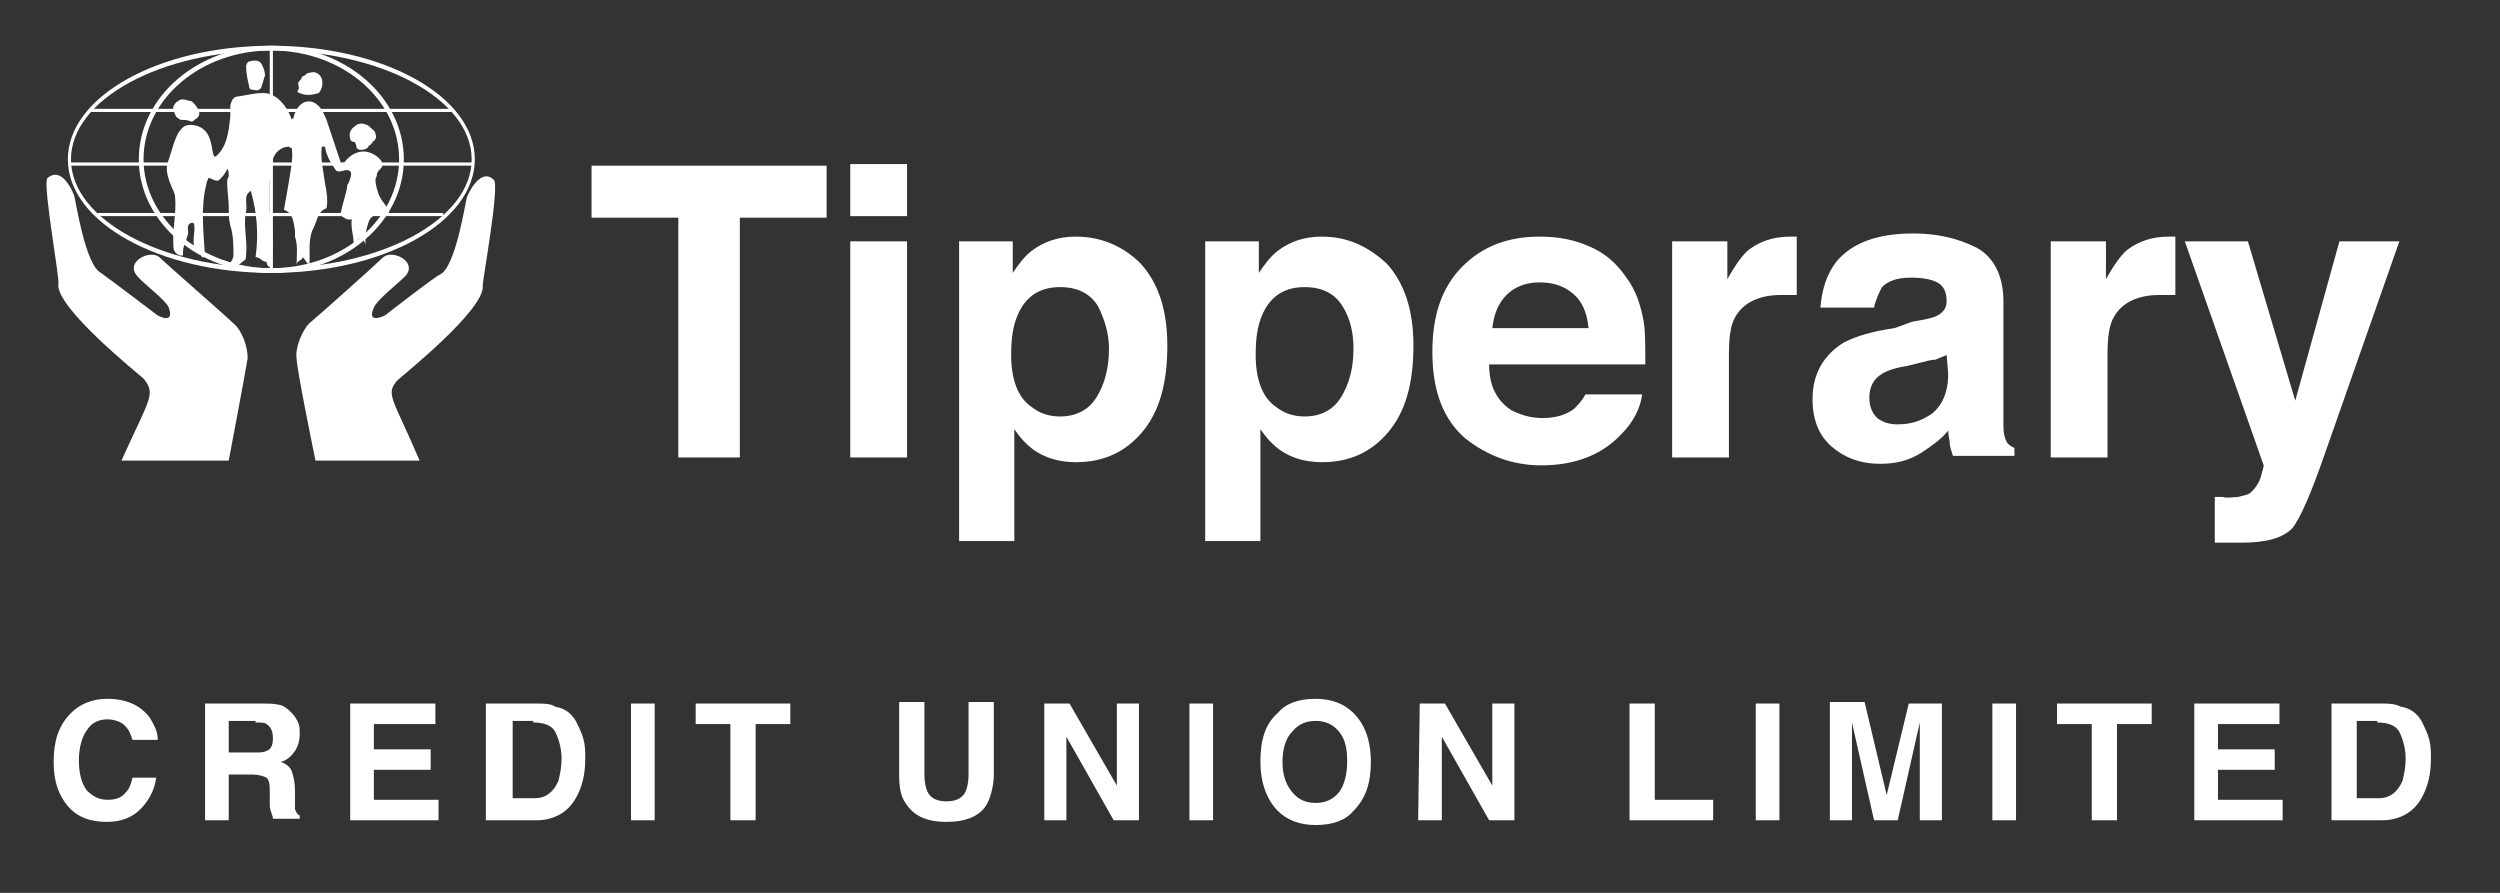 <svg width="140" height="50" viewBox="0 0 140 50" fill="none" xmlns="http://www.w3.org/2000/svg">
<rect x="0" y="0" width="140" height="50" fill="#333333" stroke="none"/>
<g clip-path="url(#clip0_449_13789)">
<path d="M8.039 21.201C7.862 21.025 3.092 17.226 3.269 15.901C3.357 15.636 2.385 10.336 2.65 9.982C3.445 9.276 4.064 10.689 4.152 10.954C4.24 11.219 4.77 14.841 5.654 15.283C5.919 15.459 8.834 17.668 8.834 17.668C8.834 17.668 9.806 18.198 9.452 17.226C9.276 16.785 8.039 15.901 7.686 15.459C6.979 14.664 8.392 13.958 8.922 14.399C9.276 14.753 12.721 17.756 13.074 18.11C13.516 18.463 13.869 19.346 13.869 20.053C13.781 20.671 12.809 25.795 12.809 25.795H6.802C8.392 22.262 8.746 22.085 8.039 21.201Z" fill="white"/>
<path d="M15.194 15.283C11.131 15.283 7.774 12.456 7.774 8.922C7.774 5.389 11.131 2.562 15.194 2.562C19.258 2.562 22.615 5.389 22.615 8.922C22.615 12.456 19.258 15.283 15.194 15.283ZM15.194 2.827C11.219 2.827 8.039 5.565 8.039 8.922C8.039 12.279 11.307 15.018 15.194 15.018C19.17 15.018 22.35 12.279 22.35 8.922C22.35 5.565 19.17 2.827 15.194 2.827Z" fill="white"/>
<path d="M15.283 2.739H15.106V15.194H15.283V2.739Z" fill="white"/>
<path d="M24.823 11.926H5.477V12.102H24.823V11.926Z" fill="white"/>
<path d="M26.502 9.099H3.887V9.276H26.502V9.099Z" fill="white"/>
<path d="M25.353 6.095H5.035V6.272H25.353V6.095Z" fill="white"/>
<path d="M15.194 15.283C8.922 15.283 3.799 12.456 3.799 8.922C3.799 5.389 8.922 2.562 15.194 2.562C21.466 2.562 26.59 5.389 26.59 8.922C26.59 12.456 21.466 15.283 15.194 15.283ZM15.194 2.827C9.011 2.827 3.975 5.565 3.975 8.922C3.975 12.279 9.011 15.018 15.194 15.018C21.378 15.018 26.413 12.279 26.413 8.922C26.413 5.565 21.378 2.827 15.194 2.827Z" fill="white"/>
<path d="M23.498 25.795H17.668C17.668 25.795 16.608 20.671 16.608 20.053C16.519 19.435 16.961 18.463 17.314 18.11C17.756 17.756 21.113 14.753 21.466 14.399C21.996 13.958 23.41 14.664 22.703 15.459C22.262 15.901 21.113 16.785 20.936 17.226C20.495 18.198 21.555 17.668 21.555 17.668C21.555 17.668 24.382 15.459 24.647 15.371C25.53 14.929 26.06 11.307 26.148 11.042C26.237 10.777 26.943 9.364 27.65 10.071C28.003 10.336 27.032 15.636 27.032 15.989C27.209 17.314 22.438 21.113 22.262 21.29C21.555 22.085 21.996 22.262 23.498 25.795Z" fill="white"/>
<path d="M21.025 10.071C21.025 10.336 21.113 10.601 21.201 10.866C21.29 11.131 21.466 11.307 21.643 11.572C21.731 11.749 21.731 11.926 21.908 12.102C21.466 11.926 20.848 11.926 20.671 12.367C20.495 12.809 20.406 13.339 20.495 13.869C20.495 13.604 20.318 13.339 20.141 13.339C20.053 13.339 19.876 13.604 19.876 13.781C19.788 13.781 19.788 13.781 19.788 13.869C19.876 13.339 19.611 12.809 19.7 12.279C19.346 12.367 19.258 12.102 18.905 12.014C18.905 11.926 19.081 11.926 19.081 11.926C19.17 11.484 19.346 10.954 19.435 10.512C19.435 10.424 19.435 10.336 19.523 10.247C19.611 9.982 19.788 9.629 19.523 9.541C19.346 9.452 18.993 9.717 18.816 9.541C18.551 9.187 18.286 8.746 18.198 8.216H18.021C17.933 8.922 18.11 9.541 18.198 10.247C18.286 10.689 18.375 11.219 18.286 11.661C17.756 11.838 17.756 12.456 17.491 12.898C17.226 13.604 17.403 14.223 17.314 14.929C17.314 14.841 17.314 14.753 17.226 14.753C17.138 14.664 17.049 14.488 16.961 14.399C16.961 14.576 16.608 14.576 16.608 14.841C16.608 14.311 16.696 13.781 16.519 13.251C16.519 13.162 16.519 12.986 16.519 12.898C16.431 12.456 16.431 11.926 15.901 11.749C15.989 11.219 16.078 10.777 16.166 10.247C16.254 9.629 16.431 8.922 16.343 8.304L16.166 8.216C15.724 8.216 15.371 8.569 15.283 8.922C15.194 9.364 15.106 9.806 15.106 10.247C15.106 10.866 15.106 11.484 15.106 12.102L15.194 12.279C15.283 13.162 15.283 14.046 15.194 14.929C15.194 14.929 15.106 14.929 15.018 14.929C15.018 14.841 14.929 14.841 14.929 14.664C14.664 14.664 14.576 14.399 14.311 14.399C14.488 13.162 14.399 11.926 14.046 10.689C13.604 10.954 13.869 11.396 13.781 11.838C13.604 12.633 13.869 13.428 13.781 14.223C13.781 14.311 13.781 14.576 13.693 14.576C13.428 14.753 13.162 15.106 12.898 14.929C12.721 14.841 13.074 14.576 13.074 14.311C13.074 13.781 13.074 13.162 12.898 12.633C12.809 12.279 12.809 11.926 12.809 11.572C12.809 11.131 12.721 10.689 12.721 10.247C12.721 10.159 12.721 9.982 12.809 9.894C12.809 9.717 12.809 9.541 12.721 9.452C12.633 9.717 12.456 9.894 12.279 10.071C12.102 10.247 11.749 9.894 11.661 9.982C11.661 10.071 11.572 10.159 11.572 10.247C11.219 11.572 11.396 12.986 11.484 14.399C11.396 14.399 11.307 14.399 11.307 14.399C11.219 14.134 10.954 14.046 10.866 13.781C10.777 13.339 10.954 12.898 10.866 12.544C10.866 12.456 10.689 12.456 10.601 12.544C10.424 12.721 10.601 12.986 10.512 13.162C10.424 13.516 10.247 13.781 10.247 14.134C10.247 14.223 10.247 14.223 10.247 14.223C10.247 14.223 10.247 14.223 10.247 14.311H10.159C9.894 14.311 9.717 14.046 9.717 13.869C9.629 12.898 9.894 11.926 9.806 11.042C9.806 10.866 9.717 10.689 9.629 10.512C9.452 10.071 9.276 9.629 9.364 9.187C9.717 8.216 9.806 7.42 10.336 7.067C10.689 6.89 11.219 7.067 11.396 7.244C11.749 7.509 11.837 8.039 11.926 8.569C11.926 8.657 12.014 8.834 12.102 8.746C12.721 8.216 12.809 7.332 12.898 6.537C12.898 6.36 12.898 6.184 12.898 5.919C12.986 5.565 13.074 5.389 13.428 5.389C14.046 5.3 14.841 5.035 15.371 5.389C15.813 5.654 16.166 6.184 16.343 6.714C16.343 6.625 16.431 6.625 16.431 6.625C16.519 6.095 16.961 5.477 17.579 5.742C17.933 5.919 18.11 6.272 18.286 6.714C18.551 7.509 18.816 8.304 19.081 9.099C19.081 9.187 19.346 9.099 19.346 9.011C19.876 8.392 20.583 8.304 21.201 8.834C21.29 8.922 21.378 9.011 21.378 9.099C21.555 9.364 21.201 9.452 21.113 9.717C21.113 9.894 21.025 9.982 21.025 10.071Z" fill="white"/>
<path d="M10.689 6.802C10.512 6.714 10.336 6.714 10.159 6.714C10.071 6.714 9.982 6.625 9.982 6.625C9.806 6.537 9.806 6.36 9.717 6.184C9.629 6.007 9.806 5.742 9.982 5.654C10.071 5.565 10.159 5.565 10.247 5.565C10.424 5.565 10.512 5.654 10.689 5.654C10.866 5.742 11.042 6.007 11.131 6.184C11.219 6.36 11.131 6.625 10.866 6.714C10.866 6.802 10.777 6.802 10.689 6.802Z" fill="white"/>
<path d="M14.223 5.035C14.134 5.035 13.958 5.035 13.958 4.859C13.869 4.505 13.781 4.064 13.781 3.71C13.781 3.622 13.869 3.445 13.958 3.445C14.223 3.357 14.576 3.357 14.664 3.622C14.753 3.799 14.841 3.975 14.841 4.24C14.753 4.417 14.753 4.594 14.664 4.77C14.664 4.947 14.488 5.124 14.223 5.035Z" fill="white"/>
<path d="M16.696 5.035C16.785 4.947 16.696 4.77 16.696 4.682C16.696 4.594 16.785 4.505 16.873 4.417C16.873 4.329 16.961 4.24 17.049 4.24C17.138 4.152 17.226 4.064 17.403 4.064C17.668 3.975 17.933 4.152 18.021 4.417C18.11 4.682 18.021 5.035 17.845 5.212C17.579 5.3 17.138 5.389 16.785 5.212C16.696 5.212 16.608 5.124 16.696 5.035Z" fill="white"/>
<path d="M19.876 7.951C19.7 7.951 19.611 7.862 19.611 7.774C19.523 7.509 19.611 7.244 19.876 7.067C20.053 6.89 20.318 6.89 20.495 6.979C20.583 6.979 20.671 7.067 20.76 7.155C20.848 7.244 21.025 7.332 21.025 7.509C21.113 7.686 21.025 7.862 20.848 7.951C20.848 7.951 20.848 7.951 20.848 8.039C20.848 8.039 20.848 8.039 20.76 8.039C20.76 8.039 20.76 8.039 20.76 8.127H20.671C20.583 8.392 20.318 8.392 20.141 8.392C20.053 8.392 20.053 8.304 19.965 8.304C19.965 8.039 19.876 8.039 19.876 7.951Z" fill="white"/>
<mask id="mask0_449_13789" style="mask-type:luminance" maskUnits="userSpaceOnUse" x="0" y="0" width="140" height="50">
<path d="M139.046 0H0V50H139.046V0Z" fill="white"/>
</mask>
<g mask="url(#mask0_449_13789)">
<path d="M33.127 9.276V12.191H37.986V25.618H41.431V12.191H46.29V9.276H33.127ZM50.795 9.187H47.615V12.102H50.795V9.187ZM47.615 25.618H50.795V13.516H47.615V25.618ZM62.102 19.523C62.102 20.671 61.837 21.555 61.396 22.262C60.954 22.968 60.247 23.322 59.364 23.322C58.746 23.322 58.215 23.145 57.774 22.791C56.979 22.262 56.625 21.201 56.625 19.876C56.625 18.993 56.714 18.286 56.979 17.668C57.42 16.608 58.215 16.078 59.364 16.078C60.336 16.078 61.042 16.431 61.484 17.138C61.837 17.845 62.102 18.64 62.102 19.523ZM60.247 13.251C59.276 13.251 58.481 13.516 57.774 14.046C57.42 14.311 57.067 14.753 56.714 15.283V13.516H53.71V30.3H56.802V24.028C57.156 24.558 57.509 24.912 57.862 25.177C58.481 25.618 59.276 25.883 60.247 25.883C61.749 25.883 62.986 25.353 63.958 24.205C64.929 23.056 65.371 21.466 65.371 19.346C65.371 17.314 64.841 15.813 63.869 14.753C62.898 13.781 61.661 13.251 60.247 13.251ZM75.795 19.523C75.795 20.671 75.53 21.555 75.088 22.262C74.647 22.968 73.94 23.322 73.056 23.322C72.438 23.322 71.908 23.145 71.466 22.791C70.671 22.262 70.318 21.201 70.318 19.876C70.318 18.993 70.406 18.286 70.671 17.668C71.113 16.608 71.908 16.078 73.056 16.078C74.028 16.078 74.735 16.431 75.177 17.138C75.618 17.845 75.795 18.64 75.795 19.523ZM74.028 13.251C73.056 13.251 72.261 13.516 71.555 14.046C71.201 14.311 70.848 14.753 70.495 15.283V13.516H67.491V30.3H70.583V24.028C70.936 24.558 71.29 24.912 71.643 25.177C72.261 25.618 73.056 25.883 74.028 25.883C75.53 25.883 76.767 25.353 77.739 24.205C78.71 23.056 79.152 21.466 79.152 19.346C79.152 17.314 78.622 15.813 77.65 14.753C76.59 13.781 75.442 13.251 74.028 13.251ZM86.219 15.813C86.926 15.813 87.544 15.989 88.074 16.431C88.604 16.873 88.869 17.491 88.958 18.375H83.569C83.657 17.579 83.922 16.961 84.364 16.519C84.806 16.078 85.424 15.813 86.219 15.813ZM86.219 13.251C84.452 13.251 83.039 13.781 81.89 14.929C80.742 16.078 80.212 17.668 80.212 19.7C80.212 21.908 80.83 23.498 82.067 24.558C83.304 25.53 84.717 26.06 86.307 26.06C88.251 26.06 89.753 25.442 90.813 24.293C91.519 23.587 91.873 22.791 91.961 22.085H88.781C88.604 22.438 88.339 22.703 88.162 22.88C87.721 23.233 87.103 23.41 86.396 23.41C85.689 23.41 85.159 23.233 84.629 22.968C83.834 22.438 83.392 21.643 83.392 20.406H92.138C92.138 19.346 92.138 18.551 92.049 18.021C91.873 17.049 91.608 16.254 91.078 15.548C90.548 14.753 89.841 14.134 88.958 13.781C88.162 13.428 87.279 13.251 86.219 13.251ZM100.265 13.251C99.293 13.251 98.587 13.516 97.968 13.958C97.615 14.223 97.173 14.841 96.731 15.636V13.516H93.64V25.618H96.82V19.876C96.82 18.905 96.908 18.198 97.173 17.756C97.615 16.961 98.498 16.519 99.735 16.519C99.823 16.519 100 16.519 100.088 16.519C100.265 16.519 100.442 16.519 100.618 16.519V13.251C100.442 13.251 100.353 13.251 100.265 13.251ZM109.099 20.936C109.099 21.997 108.746 22.703 108.216 23.145C107.597 23.587 106.979 23.763 106.272 23.763C105.83 23.763 105.477 23.675 105.124 23.41C104.859 23.145 104.682 22.791 104.682 22.262C104.682 21.643 104.947 21.201 105.389 20.936C105.654 20.76 106.184 20.583 106.802 20.495L107.509 20.318C107.862 20.23 108.127 20.141 108.392 20.141C108.569 20.053 108.834 19.965 109.011 19.876L109.099 20.936ZM106.095 18.375C104.859 18.551 103.975 18.816 103.269 19.17C102.12 19.876 101.502 20.936 101.502 22.35C101.502 23.498 101.855 24.382 102.562 25C103.269 25.618 104.152 25.972 105.3 25.972C106.184 25.972 106.89 25.795 107.597 25.353C108.127 25 108.657 24.647 109.099 24.117C109.099 24.382 109.187 24.647 109.187 24.823C109.187 25 109.276 25.265 109.364 25.53H112.809V25.088C112.632 25 112.456 24.912 112.367 24.735C112.279 24.558 112.191 24.293 112.191 23.852C112.191 23.322 112.191 22.88 112.191 22.438V16.873C112.191 15.459 111.661 14.399 110.689 13.869C109.629 13.339 108.481 13.074 107.155 13.074C105.124 13.074 103.71 13.604 102.827 14.664C102.297 15.371 102.032 16.166 101.943 17.226H104.947C105.035 16.785 105.212 16.431 105.389 16.078C105.742 15.724 106.272 15.548 106.979 15.548C107.686 15.548 108.127 15.636 108.481 15.813C108.834 15.989 109.011 16.343 109.011 16.873C109.011 17.314 108.746 17.579 108.304 17.756C108.039 17.845 107.597 17.933 107.067 18.021L106.095 18.375ZM121.466 13.251C120.495 13.251 119.788 13.516 119.17 13.958C118.816 14.223 118.375 14.841 117.933 15.636V13.516H114.841V25.618H118.021V19.876C118.021 18.905 118.11 18.198 118.375 17.756C118.816 16.961 119.7 16.519 120.936 16.519C121.025 16.519 121.201 16.519 121.29 16.519C121.466 16.519 121.643 16.519 121.82 16.519V13.251C121.643 13.251 121.555 13.251 121.466 13.251ZM124.028 30.389C124.382 30.389 124.647 30.389 124.823 30.389C125 30.389 125.177 30.389 125.53 30.389C126.943 30.389 127.827 30.124 128.357 29.594C128.799 29.064 129.417 27.65 130.212 25.353L134.364 13.516H131.007L128.534 22.438L125.883 13.516H122.35L126.767 26.06C126.767 26.148 126.678 26.413 126.59 26.767C126.413 27.209 126.237 27.385 126.06 27.562C125.883 27.738 125.618 27.738 125.353 27.827C125.088 27.827 124.735 27.915 124.47 27.827H124.028V30.389Z" fill="white"/>
</g>
<path d="M3.004 42.668C3.004 43.728 3.269 44.523 3.799 45.141C4.329 45.76 5.035 46.025 6.007 46.025C6.802 46.025 7.42 45.76 7.862 45.318C8.304 44.876 8.657 44.258 8.746 43.551H7.42C7.332 43.905 7.244 44.17 7.067 44.346C6.802 44.7 6.449 44.788 6.007 44.788C5.565 44.788 5.212 44.611 4.859 44.258C4.594 43.905 4.417 43.375 4.417 42.58C4.417 41.873 4.594 41.254 4.859 40.901C5.124 40.459 5.565 40.283 6.007 40.283C6.449 40.283 6.89 40.459 7.067 40.724C7.244 40.901 7.332 41.166 7.42 41.431H8.834C8.834 40.989 8.657 40.636 8.392 40.194C7.862 39.488 7.067 39.134 6.007 39.134C5.212 39.134 4.505 39.399 3.975 39.929C3.269 40.636 3.004 41.519 3.004 42.668ZM14.311 40.459C14.576 40.459 14.841 40.459 14.929 40.548C15.194 40.724 15.283 40.989 15.283 41.343C15.283 41.696 15.194 41.961 14.929 42.05C14.753 42.138 14.576 42.138 14.311 42.138H12.809V40.371H14.311V40.459ZM14.576 39.399H11.484V45.936H12.809V43.375H14.134C14.488 43.375 14.753 43.463 14.929 43.551C15.106 43.728 15.106 43.993 15.106 44.346V44.965C15.106 45.141 15.106 45.318 15.194 45.495C15.194 45.583 15.283 45.671 15.283 45.848H16.785V45.671C16.608 45.583 16.608 45.495 16.519 45.318C16.519 45.23 16.519 44.965 16.519 44.7V44.258C16.519 43.816 16.431 43.463 16.343 43.198C16.254 42.933 15.989 42.756 15.724 42.668C16.078 42.58 16.343 42.315 16.519 42.05C16.696 41.785 16.785 41.431 16.785 41.166C16.785 40.901 16.785 40.636 16.696 40.459C16.608 40.283 16.519 40.106 16.343 39.929C16.166 39.753 15.989 39.576 15.724 39.488C15.371 39.399 15.106 39.399 14.576 39.399ZM24.47 39.399H19.611V45.936H24.558V44.788H20.936V43.109H24.117V41.961H20.936V40.548H24.382V39.399H24.47ZM29.859 40.459C30.477 40.459 30.919 40.636 31.095 40.989C31.272 41.343 31.449 41.873 31.449 42.491C31.449 42.933 31.36 43.375 31.272 43.728C31.007 44.346 30.565 44.7 29.947 44.7H28.71V40.371H29.859V40.459ZM30.035 39.399H27.209V45.936H30.035C31.007 45.936 31.802 45.495 32.244 44.7C32.597 44.081 32.774 43.375 32.774 42.491C32.774 42.138 32.774 41.785 32.685 41.431C32.597 41.078 32.42 40.724 32.244 40.371C31.979 39.929 31.625 39.664 31.095 39.576C30.83 39.399 30.477 39.399 30.035 39.399ZM36.661 39.399H35.336V45.936H36.661V39.399ZM38.958 39.399V40.548H40.901V45.936H42.315V40.548H44.258V39.399H38.958ZM50.353 43.375C50.353 44.081 50.442 44.611 50.707 44.965C51.148 45.671 51.855 46.025 53.004 46.025C54.152 46.025 54.947 45.671 55.3 44.965C55.477 44.611 55.654 43.993 55.654 43.375V39.311H54.24V43.375C54.24 43.816 54.152 44.17 54.064 44.346C53.887 44.7 53.534 44.876 53.004 44.876C52.474 44.876 52.12 44.7 51.944 44.346C51.855 44.17 51.767 43.816 51.767 43.375V39.311H50.353V43.375ZM58.481 45.936H59.717V41.254L62.367 45.936H63.781V39.399H62.544V43.993L59.894 39.399H58.481V45.936ZM67.933 39.399H66.608V45.936H67.933V39.399ZM73.675 44.965C73.145 44.965 72.703 44.788 72.35 44.346C71.996 43.905 71.82 43.375 71.82 42.668C71.82 41.961 71.996 41.343 72.35 40.989C72.703 40.548 73.145 40.371 73.675 40.371C74.205 40.371 74.647 40.548 75 40.989C75.353 41.431 75.442 41.961 75.442 42.668C75.442 43.375 75.265 43.993 75 44.346C74.647 44.788 74.205 44.965 73.675 44.965ZM76.767 42.668C76.767 41.431 76.413 40.548 75.795 39.929C75.265 39.399 74.558 39.134 73.675 39.134C72.703 39.134 71.996 39.399 71.555 39.929C70.848 40.548 70.583 41.431 70.583 42.668C70.583 43.816 70.936 44.788 71.555 45.406C72.085 45.936 72.791 46.201 73.675 46.201C74.647 46.201 75.353 45.936 75.795 45.406C76.502 44.7 76.767 43.816 76.767 42.668ZM79.417 45.936H80.742V41.254L83.392 45.936H84.806V39.399H83.569V43.993L80.919 39.399H79.505L79.417 45.936ZM91.254 45.936H95.936V44.788H92.668V39.399H91.254V45.936ZM99.647 39.399H98.322V45.936H99.647V39.399ZM105.654 44.523L104.417 39.311H102.473V45.936H103.71V41.519C103.71 41.431 103.71 41.254 103.71 40.989C103.71 40.724 103.71 40.548 103.71 40.459L104.947 45.936H106.272L107.509 40.459C107.509 40.548 107.509 40.724 107.509 40.989C107.509 41.254 107.509 41.431 107.509 41.519V45.936H108.746V39.399H106.89L105.654 44.523ZM112.898 39.399H111.572V45.936H112.898V39.399ZM115.194 39.399V40.548H117.138V45.936H118.551V40.548H120.495V39.399H115.194ZM127.739 39.399H122.88V45.936H127.827V44.788H124.205V43.109H127.385V41.961H124.205V40.548H127.65V39.399H127.739ZM133.127 40.459C133.746 40.459 134.187 40.636 134.364 40.989C134.541 41.343 134.717 41.873 134.717 42.491C134.717 42.933 134.629 43.375 134.541 43.728C134.276 44.346 133.834 44.7 133.216 44.7H131.979V40.371H133.127V40.459ZM133.392 39.399H130.565V45.936H133.392C134.364 45.936 135.159 45.495 135.601 44.7C135.954 44.081 136.131 43.375 136.131 42.491C136.131 42.138 136.131 41.785 136.042 41.431C135.954 41.078 135.777 40.724 135.601 40.371C135.336 39.929 134.982 39.664 134.452 39.576C134.099 39.399 133.746 39.399 133.392 39.399Z" fill="white"/>
</g>
<defs>
<clipPath id="clip0_449_13789">
<rect width="139.046" height="50" fill="white"/>
</clipPath>
</defs>
</svg>
